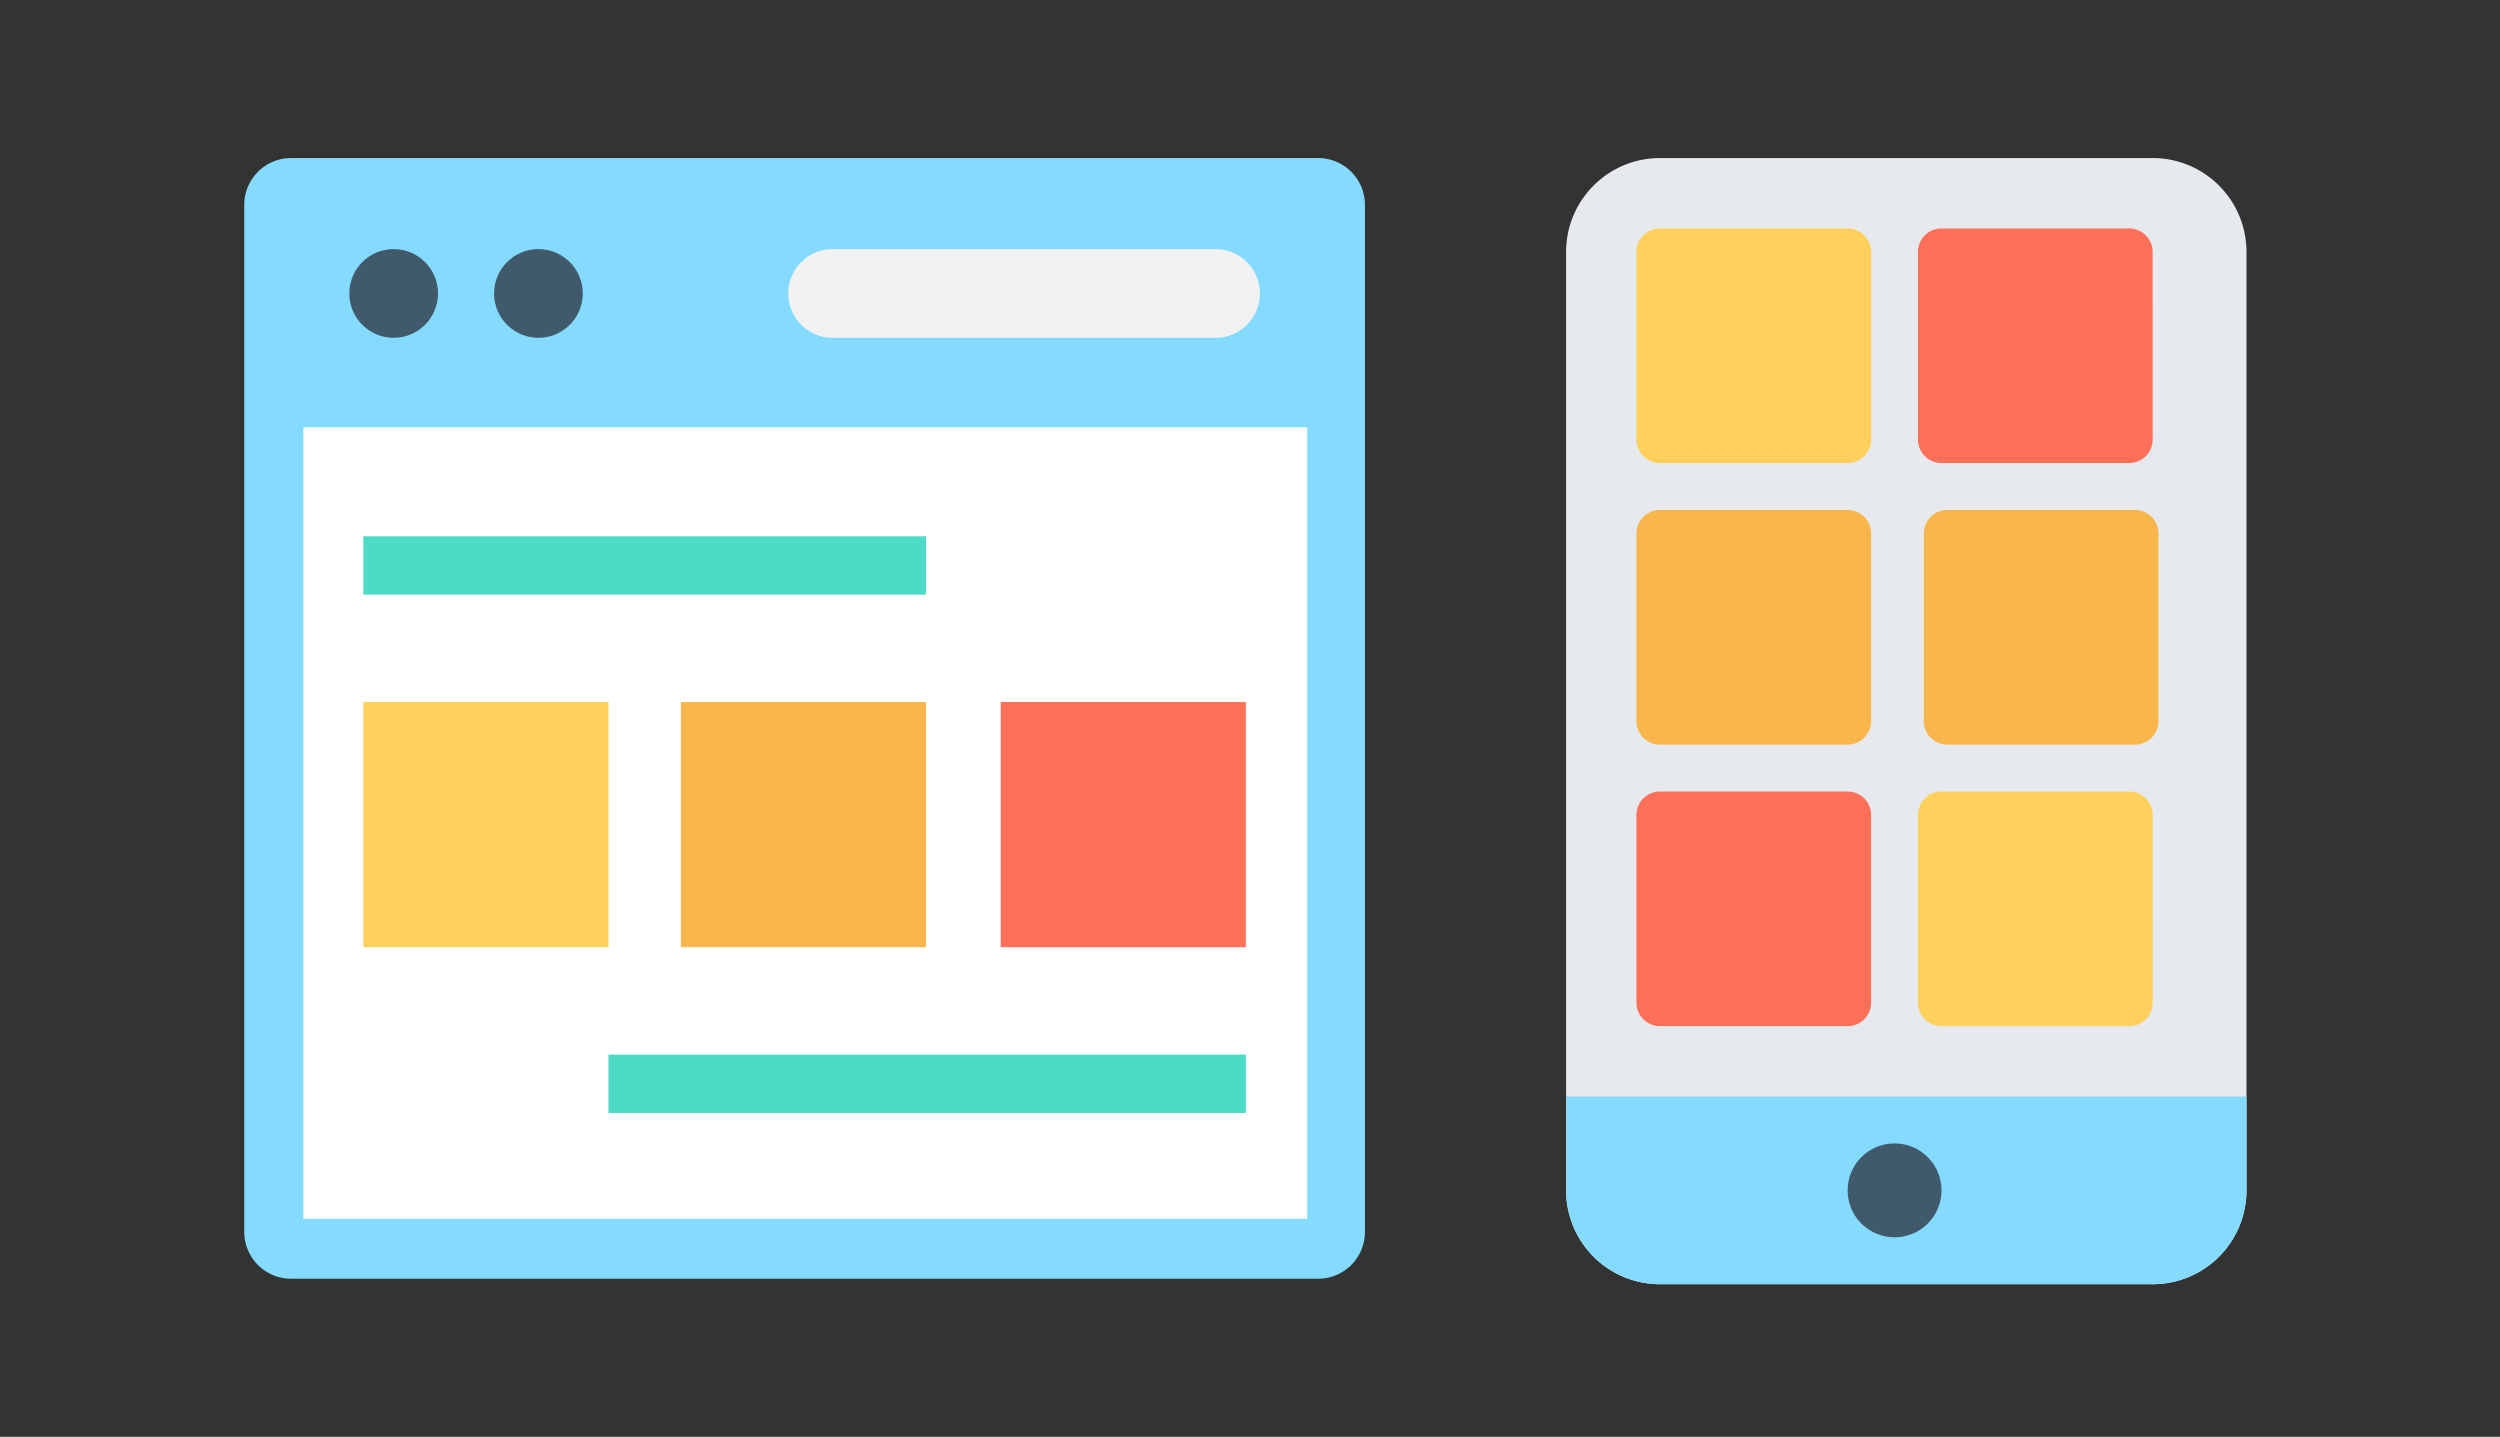 <svg xmlns="http://www.w3.org/2000/svg" width="174" height="100" viewBox="0 0 174 100"><rect x="0" y="0" width="174" height="100" fill="#333333" stroke="none"/><defs><style>.a{fill:#84dbff;}.b{fill:#fff;}.c{fill:#40596b;}.d{fill:#f2f2f2;}.e{fill:#ffd15c;}.f{fill:#ff7058;}.g{fill:#f8b64c;}.h{fill:#4cdbc4;}.i{fill:#e6e9ed;}.j{fill:none;}</style></defs><g transform="translate(-1038 -1421)"><g transform="translate(-322 6)"><g transform="translate(1377 1426)"><path class="a" d="M74.75,0H3.25A3.26,3.26,0,0,0,0,3.25v71.5A3.26,3.26,0,0,0,3.25,78h71.5A3.26,3.26,0,0,0,78,74.75V3.25A3.26,3.26,0,0,0,74.75,0Z"/><rect class="b" width="69.875" height="55.087" transform="translate(4.111 18.741)"/><g transform="translate(7.312 6.337)"><circle class="c" cx="3.087" cy="3.087" r="3.087"/><circle class="c" cx="3.087" cy="3.087" r="3.087" transform="translate(10.075)"/></g><path class="d" d="M273.2,40.751h-26.65a3.087,3.087,0,0,0,0,6.175H273.2a3.087,3.087,0,0,0,0-6.175Z" transform="translate(-205.599 -34.413)"/><rect class="e" width="17.062" height="17.062" transform="translate(8.288 37.862)"/><rect class="f" width="17.062" height="17.062" transform="translate(52.65 37.862)"/><rect class="g" width="17.062" height="17.062" transform="translate(30.388 37.862)"/><g transform="translate(8.288 26.325)"><rect class="h" width="39.162" height="4.062"/><rect class="h" width="44.362" height="4.062" transform="translate(17.062 36.075)"/></g></g><g transform="translate(1424.906 1426)"><path class="i" d="M91.45,71.851a6.529,6.529,0,0,1-6.53,6.53H50.627a6.531,6.531,0,0,1-6.533-6.53V6.533A6.533,6.533,0,0,1,50.627,0H84.919a6.531,6.531,0,0,1,6.53,6.533V71.851Z"/><path class="a" d="M44.094,426.339v6.532a6.531,6.531,0,0,0,6.533,6.53H84.919a6.529,6.529,0,0,0,6.53-6.53v-6.532Z" transform="translate(0 -361.021)"/><path class="c" d="M178.527,450.918a3.266,3.266,0,1,1-3.265-3.267A3.265,3.265,0,0,1,178.527,450.918Z" transform="translate(-108.305 -379.068)"/><path class="e" d="M92.4,46.671a1.634,1.634,0,0,1-1.634,1.634H77.7a1.634,1.634,0,0,1-1.634-1.634V33.609A1.634,1.634,0,0,1,77.7,31.975H90.766A1.634,1.634,0,0,1,92.4,33.609V46.671Z" transform="translate(-27.076 -27.076)"/><path class="f" d="M220.3,46.671a1.635,1.635,0,0,1-1.636,1.634H205.6a1.634,1.634,0,0,1-1.634-1.634V33.609a1.634,1.634,0,0,1,1.634-1.634h13.062a1.635,1.635,0,0,1,1.636,1.634Z" transform="translate(-135.381 -27.076)"/><path class="g" d="M92.4,174.571a1.634,1.634,0,0,1-1.634,1.634H77.7a1.634,1.634,0,0,1-1.634-1.634V161.509a1.634,1.634,0,0,1,1.634-1.634H90.766a1.634,1.634,0,0,1,1.634,1.634v13.063Z" transform="translate(-27.076 -135.381)"/><path class="g" d="M92.4,174.571a1.634,1.634,0,0,1-1.634,1.634H77.7a1.634,1.634,0,0,1-1.634-1.634V161.509a1.634,1.634,0,0,1,1.634-1.634H90.766a1.634,1.634,0,0,1,1.634,1.634v13.063Z" transform="translate(-7.076 -135.381)"/><path class="f" d="M92.4,302.471a1.634,1.634,0,0,1-1.634,1.634H77.7a1.634,1.634,0,0,1-1.634-1.634V289.409a1.634,1.634,0,0,1,1.634-1.634H90.766a1.634,1.634,0,0,1,1.634,1.634v13.063Z" transform="translate(-27.076 -243.686)"/><path class="e" d="M220.3,302.471a1.635,1.635,0,0,1-1.636,1.634H205.6a1.634,1.634,0,0,1-1.634-1.634V289.409a1.634,1.634,0,0,1,1.634-1.634h13.062a1.635,1.635,0,0,1,1.636,1.634Z" transform="translate(-135.381 -243.686)"/></g></g><rect class="j" width="174" height="100" transform="translate(1038 1421)"/></g></svg>